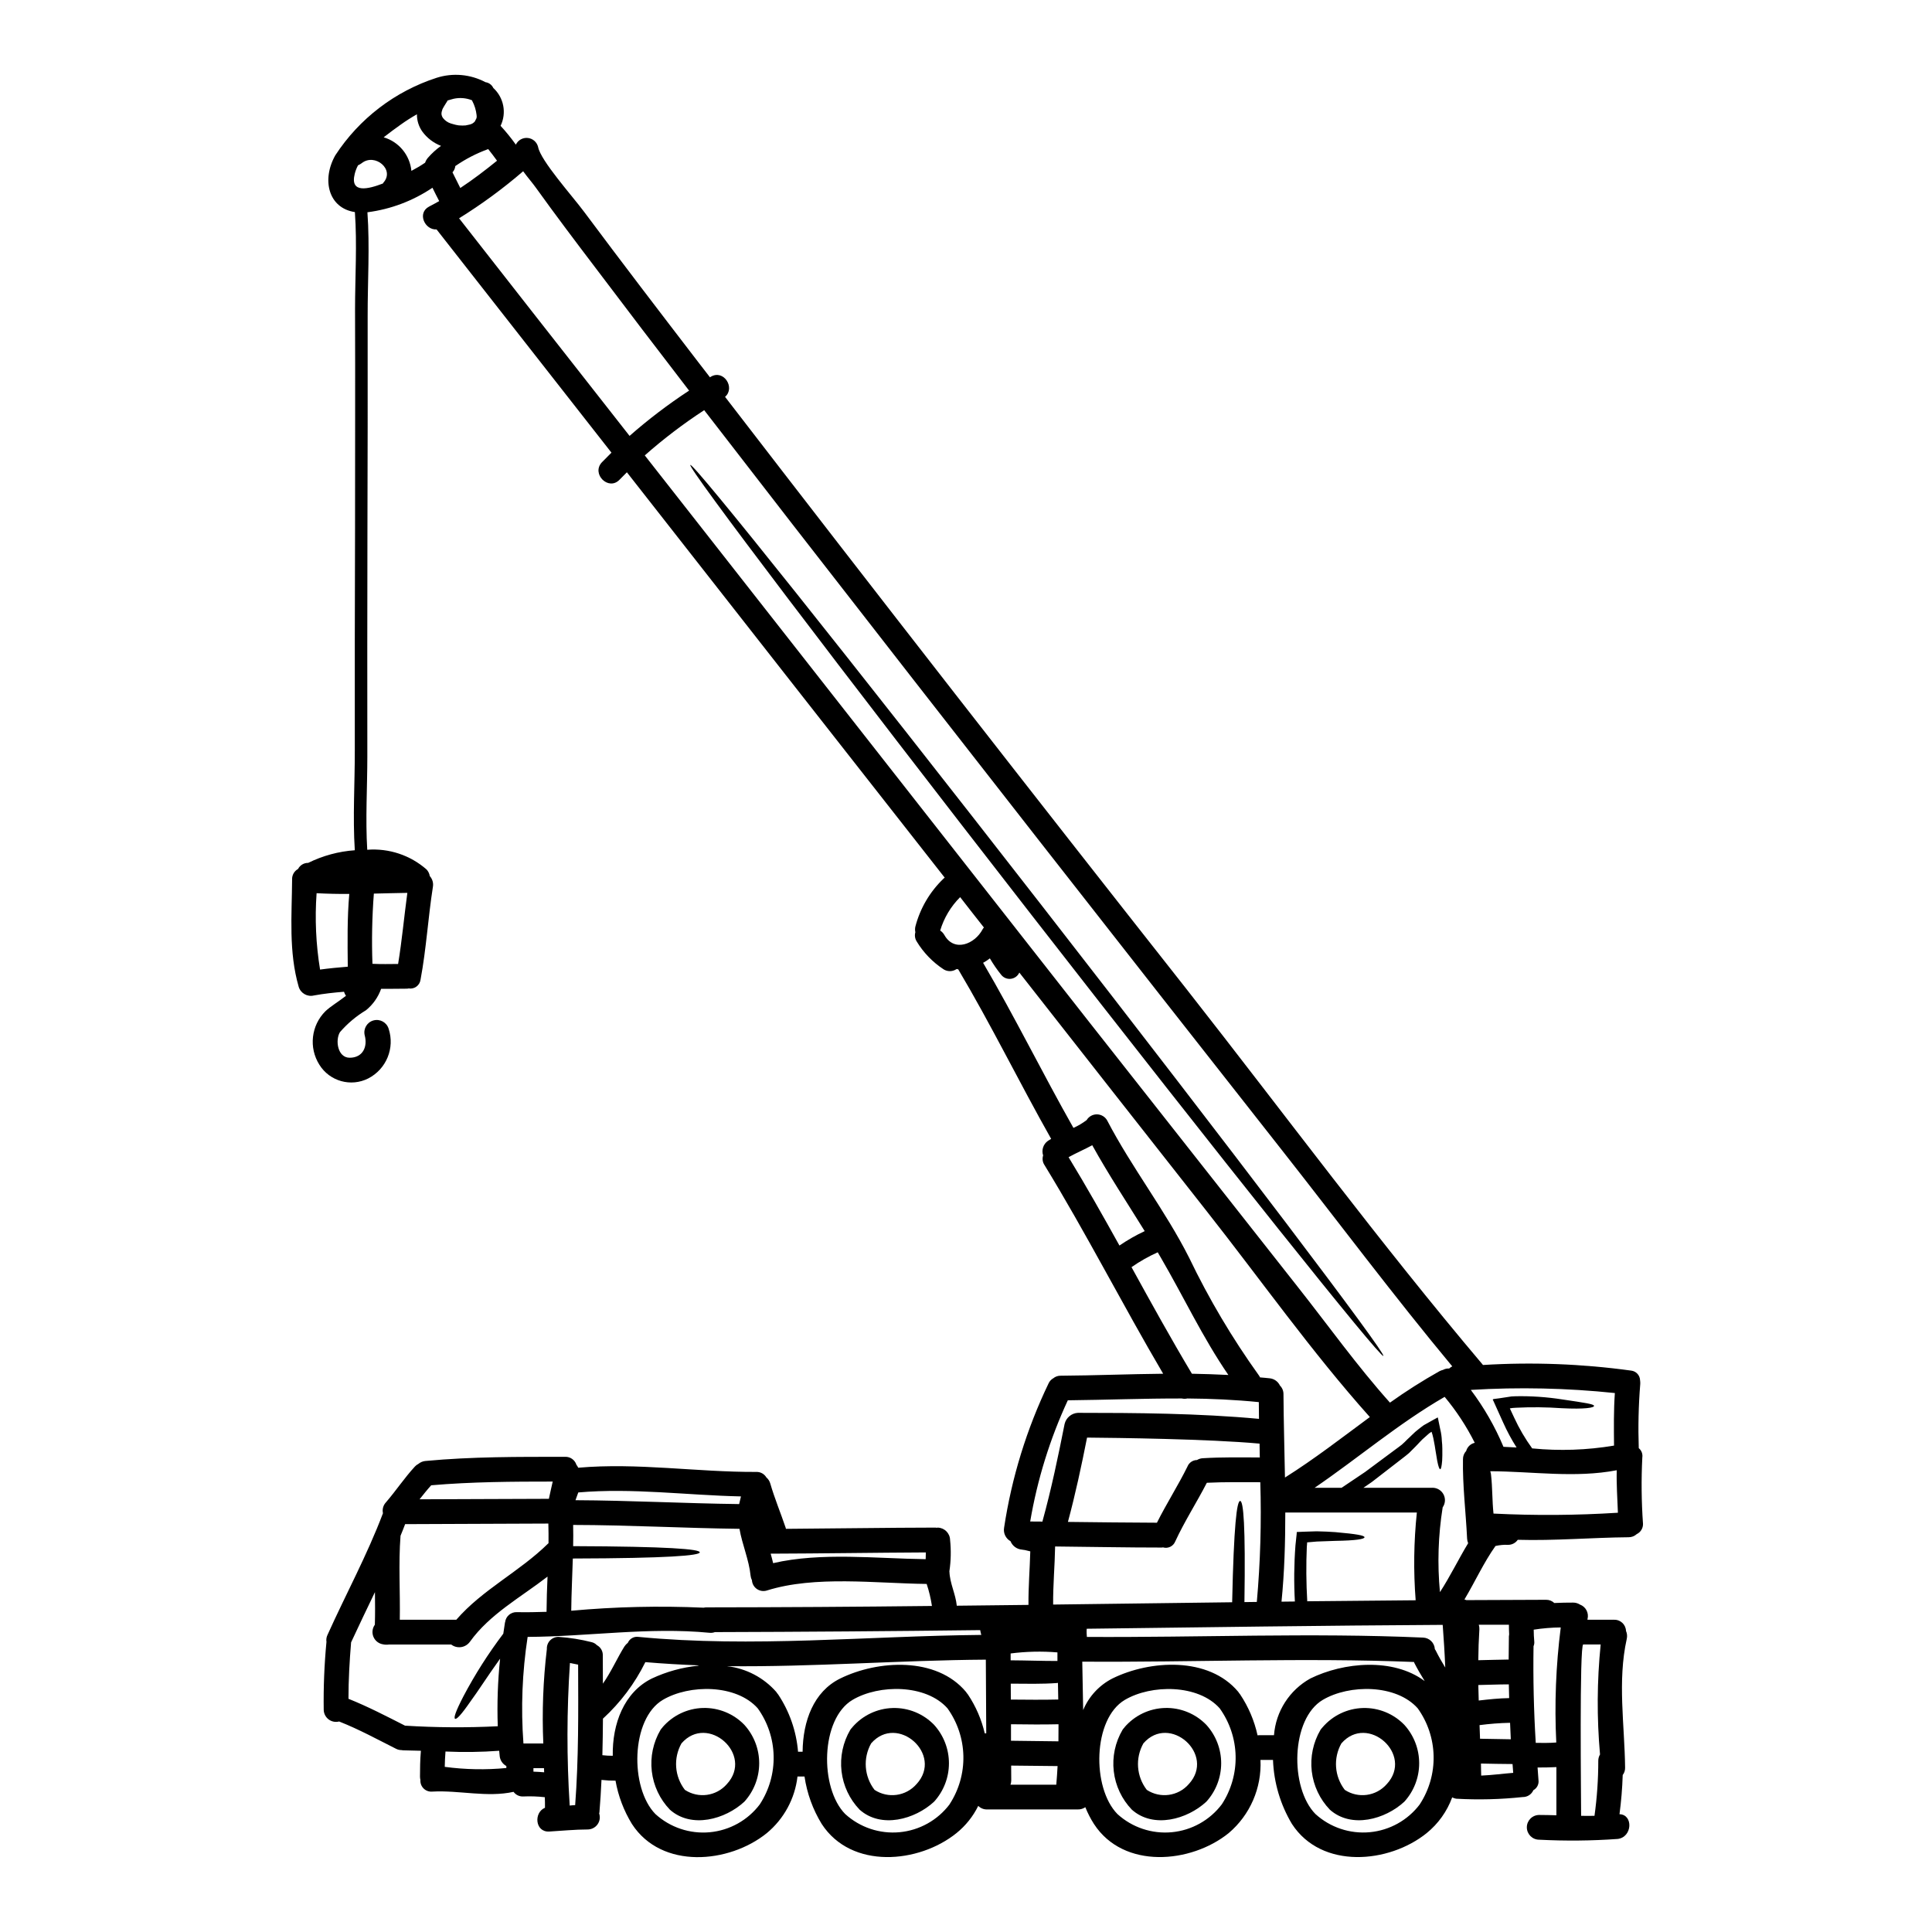 <?xml version="1.0" encoding="UTF-8"?>
<!-- Uploaded to: ICON Repo, www.svgrepo.com, Generator: ICON Repo Mixer Tools -->
<svg fill="#000000" width="800px" height="800px" version="1.1" viewBox="144 144 512 512" xmlns="http://www.w3.org/2000/svg">
 <g>
  <path d="m269.91 176.1c-0.066 0 0.305-0.656 0.285-0.57 0.195-0.789 0.129-0.129 0.109-1.027-0.148-1.32-0.539-2.606-1.164-3.781-0.02-0.043-0.043-0.105-0.062-0.152-1.543-0.613-3.234-0.75-4.856-0.395-0.543 0.129-1.07 0.309-1.617 0.461-0.098 0.223-0.223 0.438-0.367 0.633-0.309 0.438-0.941 1.574-0.961 1.617-0.09 0.266-0.176 0.523-0.238 0.789-0.023 0.152-0.047 0.438-0.047 0.48v-0.004c0.027 0.422 0.18 0.828 0.438 1.164 0.52 0.652 1.219 1.141 2.012 1.395 0.008 0.008 0.008 0.02 0 0.023h0.086c0.215 0.062 1.027 0.309 1.266 0.352h0.004c0.223 0.062 0.449 0.105 0.676 0.129 0.043 0 0.129 0.023 0.266 0.023 0.551 0.047 1.105 0.047 1.66 0 0.152-0.047 0.875-0.176 1.027-0.219 0.59-0.113 1.117-0.438 1.484-0.918zm309.5 371.63v0.004c0.07 1.188-0.586 2.305-1.66 2.82-0.59 0.543-1.363 0.84-2.164 0.832-9.797 0.086-19.59 0.961-29.363 0.676-0.57 0.828-1.512 1.328-2.516 1.336-1.141-0.055-2.277 0.051-3.391 0.305-3.148 4.438-5.418 9.484-8.219 14.168v0.004c0.18 0.047 0.352 0.105 0.523 0.172 7.043-0.043 14.059-0.062 21.098-0.086 0.816-0.016 1.602 0.289 2.188 0.852 1.723-0.086 3.41-0.109 4.918-0.109 0.664-0.016 1.32 0.168 1.883 0.523 1.539 0.57 2.406 2.211 2.008 3.809 0 0.066 0 0.152-0.043 0.215h7.086c1.684-0.047 3.086 1.27 3.148 2.953 0.293 0.668 0.363 1.41 0.199 2.121-2.492 11.215-0.566 22.738-0.438 34.105 0.023 0.711-0.199 1.406-0.633 1.969-0.105 3.481-0.395 6.93-0.852 10.387 3.672 0.086 3.453 6.098-0.504 6.559v-0.004c-6.914 0.496-13.852 0.559-20.77 0.199-1.812 0-3.281-1.469-3.281-3.281 0-1.809 1.469-3.277 3.281-3.277 1.508 0 3.039 0.043 4.551 0.086v-12.77c-1.664 0.086-3.301 0.109-4.988 0.109 0.086 1.094 0.152 2.184 0.238 3.277v0.004c0.172 1.105-0.371 2.199-1.352 2.731-0.488 1.121-1.602 1.836-2.824 1.816-5.859 0.625-11.758 0.773-17.641 0.441-0.367-0.062-0.723-0.18-1.051-0.352-1.355 3.707-3.691 6.977-6.754 9.465-9.969 8.047-27.832 9.684-35.699-2.406v0.004c-3.082-5.148-4.812-10.992-5.031-16.988h-3.32c0.355 7.422-2.754 14.586-8.422 19.391-9.965 8.047-27.828 9.684-35.699-2.406v0.004c-0.902-1.41-1.672-2.906-2.293-4.461-0.578 0.402-1.266 0.609-1.969 0.59h-24.051c-0.883 0.031-1.738-0.312-2.359-0.941-1.375 2.797-3.344 5.262-5.769 7.215-9.969 8.047-27.832 9.684-35.703-2.406v0.004c-2.359-3.848-3.914-8.133-4.57-12.598h-1.859c-0.676 5.871-3.598 11.254-8.152 15.02-9.969 8.047-27.832 9.684-35.703-2.406v0.004c-2.168-3.531-3.652-7.441-4.371-11.52-1.184 0.016-2.367-0.043-3.543-0.18-0.062 0-0.105 0-0.172-0.043-0.129 2.867-0.309 5.727-0.547 8.594-0.012 0.109-0.035 0.219-0.07 0.324 0.332 0.98 0.168 2.059-0.434 2.898-0.602 0.84-1.57 1.34-2.602 1.348-3.41 0-6.797 0.352-10.188 0.547-3.801 0.215-4.152-5.074-1.137-6.297 0-0.941 0-1.859-0.043-2.797v-0.004c-1.91-0.219-3.832-0.285-5.754-0.195-0.996 0.039-1.945-0.422-2.531-1.227-6.977 1.551-14.43-0.461-21.516-0.066-0.848 0.082-1.691-0.211-2.301-0.805s-0.93-1.426-0.867-2.277c-0.074-0.301-0.109-0.609-0.109-0.918 0-1.859 0.023-4.418 0.238-6.82-1.465-0.043-2.949-0.086-4.438-0.109-0.234 0.004-0.469-0.02-0.699-0.066-0.52 0-1.031-0.129-1.488-0.371-4.918-2.473-9.75-5.117-14.887-7.148-0.066-0.023-0.086-0.043-0.152-0.066-0.965 0.254-1.992 0.047-2.789-0.551-0.797-0.602-1.277-1.531-1.301-2.531-0.086-6.012 0.156-12.027 0.727-18.016-0.102-0.633 0-1.281 0.281-1.855 4.852-10.777 10.512-21.164 14.688-32.223l0.004-0.004c-0.23-1.031 0.062-2.113 0.785-2.887 2.644-3.059 4.894-6.473 7.652-9.465v-0.004c0.266-0.293 0.586-0.539 0.941-0.719 0.543-0.453 1.215-0.73 1.918-0.785 12.312-1.156 24.621-1.094 36.973-1.094v-0.004c1.359-0.051 2.582 0.809 2.996 2.102 0.191 0.242 0.355 0.508 0.48 0.789 15.742-1.379 31.395 1.18 47.18 1.113 1.098-0.047 2.133 0.52 2.688 1.465 0.496 0.418 0.852 0.977 1.027 1.598 1.156 3.977 2.754 7.801 4.086 11.738 0.039 0.09 0.062 0.184 0.066 0.281 13.23-0.086 26.453-0.305 39.68-0.328v0.004c0.098 0.004 0.195 0.016 0.289 0.043 0.082-0.023 0.172-0.039 0.258-0.043 1.793 0.039 3.238 1.484 3.277 3.277 0.285 2.731 0.227 5.484-0.172 8.199 0 0.043-0.023 0.066-0.023 0.086 0 0.02 0.023 0.066 0.023 0.109 0.109 3.125 1.641 5.902 1.945 9.027 6.344-0.086 12.676-0.16 19-0.215-0.043-4.746 0.352-9.465 0.48-14.188l-0.262-0.066c-0.395-0.109-0.766-0.195-1.18-0.285-0.086 0-0.652-0.086-0.789-0.109h0.09c-1.375-0.082-2.582-0.949-3.098-2.231-1.266-0.707-1.949-2.137-1.703-3.566 2.008-13.285 5.988-26.195 11.809-38.301 0.262-0.555 0.691-1.012 1.223-1.312 0.562-0.457 1.27-0.699 1.992-0.68 9.055-0.062 18.105-0.438 27.133-0.523-10.754-18.277-20.379-37.211-31.457-55.316-0.5-0.746-0.629-1.684-0.352-2.535-0.48-1.43 0.039-3.004 1.273-3.871 0.262-0.172 0.543-0.352 0.852-0.523-8.414-14.891-15.914-30.262-24.641-44.949-0.152 0-0.285-0.043-0.438-0.043-1.016 0.695-2.34 0.727-3.391 0.086-2.926-1.91-5.387-4.457-7.191-7.453-0.438-0.723-0.559-1.594-0.324-2.406-0.113-0.488-0.113-0.996 0-1.488 1.254-4.82 3.82-9.203 7.41-12.656 0.109-0.121 0.234-0.223 0.371-0.309-28.09-35.785-56.168-71.598-84.23-107.43-0.656 0.656-1.312 1.312-1.949 1.969-2.93 3.059-7.562-1.574-4.656-4.637 0.832-0.852 1.684-1.68 2.516-2.535-15.434-19.719-30.879-39.438-46.348-59.16-3.106 0.215-5.246-4.352-1.969-6.059 0.898-0.461 1.77-0.941 2.668-1.445-0.613-1.18-1.223-2.363-1.789-3.543v0.004c-5.164 3.477-11.062 5.703-17.234 6.5 0.652 9.055 0.043 18.434 0.062 27.461 0.023 19.543 0.004 39.094-0.062 58.648-0.023 19.367-0.066 38.738-0.023 58.105 0 8.113-0.523 16.531-0.023 24.727h-0.004c5.742-0.449 11.422 1.441 15.746 5.246 0.441 0.484 0.727 1.082 0.832 1.73 0.695 0.77 1.004 1.816 0.828 2.84-1.285 8.18-1.746 16.441-3.277 24.598-0.094 0.734-0.484 1.398-1.078 1.84-0.594 0.438-1.34 0.621-2.07 0.496-0.188 0.047-0.375 0.07-0.566 0.066-2.231 0-4.484 0.066-6.734 0.043-0.793 2.219-2.176 4.18-4 5.664-2.598 1.562-4.93 3.523-6.914 5.816-1.285 2.121-0.633 6.777 2.582 6.777 3.453 0 4.809-2.867 3.981-5.949-0.414-1.727 0.617-3.469 2.324-3.938 1.711-0.473 3.488 0.496 4.016 2.191 1.691 5.125-0.602 10.715-5.398 13.18-4.613 2.336-10.246 0.75-12.965-3.648-2.836-4.508-2.172-10.379 1.594-14.145 1.336-1.289 3.566-2.602 5.469-4.109-0.227-0.305-0.395-0.645-0.504-1.008v-0.062c-2.664 0.215-5.332 0.5-7.977 0.984h-0.004c-1.746 0.438-3.527-0.574-4.047-2.301-2.688-9.289-1.816-18.895-1.746-28.465-0.039-1.141 0.57-2.207 1.574-2.754 0.516-1.008 1.559-1.633 2.688-1.617 3.863-1.906 8.059-3.043 12.352-3.348-0.566-8.812 0.023-17.887 0-26.609-0.02-19.547 0-39.094 0.066-58.648 0-19.367 0.066-38.738 0-58.109 0-8.457 0.57-17.246-0.043-25.754-6.996-1.047-8.875-8.527-5.18-15.062v0.004c6.332-9.707 15.801-16.949 26.824-20.523 4.301-1.375 8.973-0.957 12.961 1.156 0.906 0.125 1.691 0.703 2.078 1.531 2.789 2.551 3.574 6.633 1.926 10.035 1.453 1.574 2.805 3.238 4.047 4.988 0.574-1.203 1.848-1.914 3.176-1.77 1.328 0.141 2.418 1.105 2.727 2.406 0.676 3.606 9.027 12.918 12.203 17.184 9.922 13.312 20.023 26.516 30.145 39.699 1.051 1.379 2.121 2.754 3.191 4.133l0.195-0.129c3.457-2.078 6.582 2.93 3.805 5.312 40.465 52.551 81.238 104.88 122.32 156.99 26.012 33.141 51.223 67.27 78.441 99.453 0.043 0.043 0.043 0.086 0.086 0.129v-0.004c13.113-0.805 26.27-0.305 39.285 1.488 1.32 0.152 2.328 1.25 2.359 2.578 0.051 0.32 0.066 0.645 0.047 0.965-0.461 5.656-0.59 11.336-0.395 17.008 0.73 0.598 1.086 1.539 0.941 2.473-0.293 5.828-0.234 11.668 0.176 17.488zm-6.648-2.844c-0.129-3.758-0.414-7.519-0.309-11.258-11.039 2.121-22.277 0.309-33.492 0.262v0.133l0.004 0.004c0.094 0.254 0.152 0.52 0.172 0.789 0.395 3.41 0.289 6.863 0.656 10.297 10.984 0.547 21.992 0.473 32.969-0.223zm-1.027-17.793c-0.043-4.656-0.109-9.293 0.219-13.926v0.004c-12.68-1.328-25.449-1.605-38.176-0.832 3.496 4.652 6.406 9.719 8.656 15.082 1.156 0.043 2.312 0.109 3.477 0.176v0.004c-1.34-2.106-2.523-4.305-3.543-6.582-0.328-0.719-0.656-1.422-0.961-2.121-0.59-1.289-1.137-2.535-1.684-3.738-0.352-0.438 0.195-0.395 0.523-0.457l1.027-0.133c0.676-0.105 1.359-0.215 2.012-0.305l1.289-0.195c0.352 0 0.699-0.023 1.027-0.047v-0.004c4.18-0.082 8.359 0.203 12.488 0.855 6.078 0.898 8.348 1.223 8.348 1.703s-2.383 0.922-8.57 0.613c-4.008-0.285-8.031-0.328-12.043-0.129l-0.941 0.062-0.461 0.066-0.238 0.043c0 0.023-0.043 0.023-0.043 0.043v0.043l0.023 0.023 0.109 0.215c0.324 0.676 0.652 1.379 0.984 2.102v0.004c1.324 2.875 2.926 5.613 4.785 8.176 7.231 0.711 14.527 0.461 21.691-0.742zm-3.543 52.711h-4.613c-1.047 0-0.566 41.473-0.566 45.406 1.18 0.023 2.363 0.023 3.543 0v0.004c0.672-4.84 1.008-9.723 1.004-14.609 0.004-0.582 0.16-1.156 0.461-1.66-0.863-9.695-0.805-19.453 0.172-29.137zm-11.762 25.977v0.004c-0.504-10.18-0.105-20.387 1.184-30.496-2.402 0.02-4.797 0.219-7.168 0.59 0 1.07 0.062 2.098 0.148 3.106 0.051 0.434-0.016 0.871-0.191 1.27-0.133 8.551 0.062 17.09 0.586 25.625 1.812 0.008 3.652 0.051 5.441-0.102zm-11.414 8.047c-0.066-0.789-0.109-1.551-0.176-2.34-2.797 0-5.574-0.086-8.371-0.129 0 1.07 0.043 2.121 0.062 3.191 2.824-0.113 5.668-0.508 8.488-0.727zm-0.637-8.895c-0.062-1.465-0.129-2.91-0.195-4.371h-0.129-0.004c-2.66 0.062-5.316 0.266-7.957 0.613l0.133 3.606c2.738 0.035 5.465 0.102 8.156 0.145zm-0.438-10.91c-0.043-1.223-0.062-2.449-0.086-3.648h-0.152c-2.644 0-5.289 0.129-7.934 0.172 0.043 1.379 0.066 2.731 0.109 4.109 2.691-0.312 5.359-0.598 8.066-0.641zm0-16.898c-0.043-0.812-0.062-1.664-0.062-2.559h-7.981v0.004c0.121 0.395 0.172 0.809 0.152 1.223-0.172 2.711-0.262 5.445-0.285 8.18 2.644-0.043 5.289-0.152 7.934-0.176 0.043 0 0.066 0.023 0.109 0.023 0.023-2.078 0.023-4.133 0.066-6.211l0.004-0.004c0.012-0.164 0.035-0.328 0.066-0.492zm-10.863-24.16v0.004c-0.164-0.391-0.262-0.805-0.281-1.227-0.332-7.043-1.223-14.016-1.094-21.055v0.004c-0.004-0.805 0.301-1.582 0.852-2.168 0.297-1.086 1.172-1.918 2.273-2.164-2.184-4.352-4.859-8.438-7.981-12.176-12.18 7.019-22.867 16.18-34.457 24.094h7.148c2.164-1.465 4.285-2.863 6.211-4.176 2.953-2.184 5.598-4.152 7.977-5.922 0.59-0.457 1.203-0.852 1.75-1.312 0.547-0.461 0.98-0.918 1.441-1.379 1.008-0.898 1.84-1.859 2.887-2.644 0.527-0.395 0.922-0.762 1.512-1.156 0.832-0.484 1.637-0.922 2.426-1.359 0.375-0.215 0.742-0.395 1.113-0.609 0.238-0.238 0.195 0.152 0.266 0.305l0.109 0.57c0.152 0.762 0.309 1.508 0.457 2.207v-0.004c0.242 0.984 0.383 1.988 0.418 2.996 0.082 0.711 0.125 1.426 0.129 2.141 0 1.289 0.023 2.316-0.043 3.125-0.129 1.598-0.309 2.297-0.523 2.297s-0.48-0.656-0.789-2.231c-0.129-0.789-0.285-1.77-0.5-3.016-0.066-0.637-0.219-1.289-0.352-2.035l0.004 0.004c-0.105-0.641-0.246-1.277-0.418-1.902-0.07-0.18-0.129-0.359-0.172-0.547-0.043-0.043-0.043-0.238-0.109-0.176l-0.215 0.152-0.395 0.266c-0.395 0.352-0.742 0.676-1.18 1.051-0.852 0.676-1.637 1.68-2.602 2.621l-1.531 1.531c-0.543 0.48-1.133 0.918-1.746 1.398-2.426 1.883-5.117 3.981-8.113 6.277-0.695 0.48-1.484 1.027-2.227 1.527h18.297l-0.004-0.004c1.23-0.008 2.363 0.676 2.938 1.766 0.57 1.094 0.484 2.41-0.227 3.418-1.191 7.434-1.434 14.984-0.723 22.477 2.734-4.207 4.894-8.711 7.477-12.973zm-5.023-46.305c0.242-0.223 0.516-0.414 0.809-0.566-15.5-18.648-30.105-38.18-45.078-57.215-43.418-55.172-86.676-110.48-129.77-165.94-7.805-10.078-15.602-20.156-23.395-30.238h-0.004c-5.531 3.606-10.793 7.609-15.742 11.984 39.227 50.043 78.469 100.08 117.73 150.11 18.41 23.391 36.832 46.785 55.266 70.18 8.07 10.211 15.789 21.031 24.484 30.734v0.004c4.219-3.012 8.598-5.793 13.121-8.332 0.297-0.152 0.613-0.27 0.938-0.348 0.5-0.273 1.07-0.402 1.641-0.367zm-1.047 79.227c-0.152-3.758-0.395-7.519-0.676-11.281-31.441 0.176-62.879 0.633-94.34 1.027v0.004c-0.031 0.398-0.035 0.801-0.02 1.203 0.02 0.328 0.043 0.633 0.062 0.961 29.715 0.176 59.379-1.137 89.066 0.176 1.688 0.043 3.059 1.375 3.148 3.059 0.086 0.121 0.168 0.246 0.242 0.375 0.762 1.547 1.617 3.031 2.512 4.492zm-6.734 36.25-0.004 0.004c2.481-3.805 3.754-8.266 3.652-12.801-0.102-4.539-1.57-8.941-4.219-12.629-5.707-6.406-18.105-6.383-25.145-2.231-8.504 5.031-8.789 23.305-1.945 30.262h0.004c3.91 3.555 9.137 5.301 14.398 4.809 5.262-0.492 10.074-3.176 13.254-7.394zm1.266-32.668c-0.961-1.551-1.883-3.125-2.711-4.742-0.043-0.109-0.062-0.195-0.105-0.285-29.32-1.18-58.59 0.109-87.91-0.086 0.066 4.281 0.176 8.547 0.238 12.832 1.508-3.617 4.254-6.582 7.742-8.371 9.988-4.922 25.512-5.859 33.363 3.543 0.062 0.086 0.105 0.172 0.172 0.262 0.066 0.086 0.219 0.266 0.328 0.418l-0.004-0.004c2.203 3.297 3.766 6.973 4.613 10.844 0.16-0.027 0.324-0.039 0.484-0.043h3.871c0.484-6.309 4.106-11.949 9.637-15.02 8.812-4.332 21.91-5.559 30.281 0.672zm-2.055-44.629h-34.867c0 7.871-0.215 15.742-1.004 23.617 1.18-0.023 2.363-0.023 3.543-0.043-0.273-4.953-0.223-9.922 0.152-14.867 0.09-0.812 0.176-1.508 0.242-2.273l0.086-0.789c0-0.238-0.043-0.609 0.328-0.5l1.508-0.066c1.223-0.043 2.363-0.086 3.457-0.109 1.883 0.043 3.543 0.109 4.941 0.219 5.641 0.5 7.719 0.875 7.738 1.355s-2.207 0.875-7.781 0.961c-1.398 0.066-2.996 0.109-4.852 0.176-0.762 0.062-1.594 0.129-2.492 0.215-0.086 0-0.109 0.023-0.086 0.09v0.195c-0.023 0.285-0.047 0.523-0.066 0.789h-0.008c-0.207 4.848-0.172 9.699 0.113 14.543l28.734-0.266h-0.004c-0.602-7.742-0.496-15.523 0.316-23.246zm-12.461-25.309c-15.414-17.227-29.012-36.512-43.297-54.633-16.551-21.035-33.082-42.086-49.594-63.16-0.406 0.91-1.262 1.539-2.254 1.656-0.992 0.117-1.969-0.297-2.574-1.09-1.102-1.363-2.098-2.812-2.977-4.328-0.562 0.445-1.16 0.84-1.793 1.18 8.414 14.344 15.742 29.273 23.938 43.746h0.004c1.242-0.551 2.418-1.25 3.5-2.074 0.582-0.961 1.629-1.535 2.75-1.512 1.121 0.023 2.148 0.641 2.691 1.621 6.535 12.547 15.352 23.762 21.73 36.398 5.227 10.883 11.395 21.285 18.43 31.098 0.141 0.18 0.258 0.379 0.348 0.59 0.855 0.086 1.703 0.129 2.559 0.238 1.18 0.121 2.211 0.852 2.715 1.926 0.609 0.598 0.945 1.418 0.934 2.269 0.047 7.367 0.266 14.738 0.395 22.105 7.781-4.891 15.082-10.562 22.496-16.031zm-29.953 48.996c0.941-10.547 1.25-21.141 0.922-31.727-4.723 0-9.445-0.086-14.168 0.152-2.688 5.227-5.902 10.188-8.371 15.543l-0.004 0.004c-0.508 1.281-1.91 1.965-3.234 1.574-0.109 0.023-0.219 0.039-0.328 0.043-9.422 0-18.844-0.195-28.27-0.285-0.086 5.137-0.57 10.254-0.523 15.391 15.805-0.219 31.617-0.422 47.441-0.609 0.438-20.422 1.242-26.848 2.117-26.848s1.445 6.426 1.137 26.805c1.098-0.023 2.191-0.023 3.281-0.043zm0.789-38.281-0.062-3.672c-13.598-1.246-38-1.531-45.715-1.598-1.484 7.5-3.082 14.957-5.07 22.344 7.871 0.086 15.742 0.195 23.59 0.215 2.535-5.07 5.598-9.84 8.113-14.93h-0.008c0.426-1.012 1.414-1.672 2.512-1.684 0.484-0.297 1.031-0.461 1.598-0.48 5.008-0.305 10.035-0.219 15.039-0.195zm-0.215-10.234c-0.023-1.484-0.023-2.949-0.043-4.438-6.32-0.633-12.594-0.918-18.934-0.965h-0.004c-0.484 0.113-0.984 0.113-1.469 0-10.055-0.02-20.133 0.375-30.211 0.484-4.734 10.215-8.086 21.016-9.969 32.117 1.094 0 2.164 0.023 3.258 0.023-0.004-0.062 0.004-0.121 0.023-0.18 2.34-8.48 4.129-17.074 5.836-25.688v0.004c0.395-1.656 1.824-2.856 3.519-2.953 15.129 0 31.984 0.109 47.988 1.594zm-9.84 102.14h-0.004c2.481-3.801 3.754-8.266 3.652-12.801-0.102-4.539-1.574-8.941-4.219-12.629-5.707-6.406-18.105-6.383-25.145-2.231-8.5 5.031-8.789 23.305-1.945 30.262 3.914 3.555 9.141 5.297 14.402 4.801s10.074-3.184 13.254-7.402zm-7.938-114.1c3.215 0.043 6.426 0.176 9.664 0.328-6.84-9.965-11.809-20.656-17.93-31.152-0.262-0.457-0.543-0.895-0.789-1.355v-0.004c-2.438 1.094-4.762 2.41-6.949 3.938 5.203 9.465 10.449 18.953 16.004 28.246zm-19.195-33.973h-0.004c2.125-1.457 4.359-2.734 6.691-3.824-4.676-7.547-9.574-14.957-13.902-22.762-2.055 1.117-4.219 2.035-6.273 3.172 4.691 7.695 9.113 15.543 13.484 23.414zm-16.176 131.39c0.023-1.512 0.023-3.019 0.023-4.527-4.199 0.109-8.395 0.043-12.594 0v4.371zm-0.043-11.082c-0.023-1.469-0.066-2.953-0.086-4.418-0.066 0.02-0.109 0.02-0.176 0.043-4.109 0.305-8.219 0.195-12.328 0.172 0 1.402 0 2.82 0.02 4.219 4.195 0.027 8.367 0.09 12.566-0.016zm-0.176 17.641-12.309-0.129c0 1.332 0.023 2.644 0.023 3.981h-0.004c-0.004 0.371-0.07 0.738-0.199 1.09h12.137c0.148-1.641 0.258-3.301 0.348-4.941zm-0.043-27.852v-2.273h-0.004c-4.133-0.344-8.289-0.246-12.398 0.281v1.816c4.133 0.023 8.266 0.176 12.375 0.176zm-18.867 19.172c-0.043-6.516-0.082-13.023-0.109-19.523-22.867 0.152-45.711 1.969-68.539 1.727l-0.004 0.004c5.031 0.59 9.664 3.019 13.008 6.82 0.066 0.086 0.109 0.172 0.172 0.262 0.062 0.086 0.219 0.266 0.332 0.418v-0.004c3.012 4.531 4.82 9.754 5.266 15.176h1.207c0.086-8.113 2.906-15.918 9.945-19.395 9.988-4.922 25.512-5.859 33.363 3.543 0.066 0.086 0.109 0.172 0.172 0.262 0.062 0.086 0.219 0.266 0.332 0.418v-0.004c2.094 3.137 3.606 6.625 4.457 10.297zm-0.617-213.55c-2.117-2.688-4.219-5.356-6.297-8.047-2.477 2.465-4.293 5.512-5.293 8.855 0.453 0.293 0.832 0.691 1.098 1.16 2.602 4.656 8.066 2.449 10.145-1.488h-0.004c0.094-0.176 0.211-0.34 0.352-0.48zm-0.695 187.47h-0.004c-0.117-0.418-0.215-0.84-0.285-1.27-23.434 0.285-46.871 0.461-70.309 0.527-0.469 0.176-0.969 0.234-1.465 0.176-16.066-1.551-32.07 1.008-48.16 1.094-1.441 9.34-1.816 18.816-1.113 28.242h5.266c-0.363-8.355-0.051-16.727 0.941-25.031-0.043-0.852 0.27-1.688 0.867-2.297 0.602-0.609 1.426-0.941 2.281-0.914 2.945 0.203 5.863 0.668 8.727 1.395 0.523 0.125 1.004 0.398 1.375 0.789 1.004 0.535 1.617 1.594 1.574 2.731 0 2.496 0 4.988 0.023 7.477 2.184-3.106 3.801-6.797 5.707-9.859v0.004c0.242-0.371 0.543-0.695 0.895-0.961 0.477-1.113 1.648-1.762 2.848-1.574 30.27 2.902 60.527-0.242 90.828-0.527zm-8.395 44.871h-0.004c2.481-3.805 3.754-8.266 3.652-12.805-0.105-4.535-1.574-8.938-4.223-12.625-5.703-6.406-18.105-6.383-25.141-2.231-8.504 5.031-8.789 23.305-1.949 30.262h0.004c3.91 3.559 9.137 5.305 14.402 4.812 5.266-0.492 10.078-3.18 13.262-7.398zm-4.684-52.543c-0.297-1.984-0.762-3.938-1.398-5.836-13.535-0.152-29.559-2.273-42.305 1.727h0.004c-0.902 0.297-1.887 0.156-2.668-0.371-0.785-0.531-1.277-1.395-1.336-2.34-0.188-0.371-0.305-0.77-0.352-1.184-0.438-4.285-2.227-8.242-2.949-12.441-14.691-0.172-29.387-1.004-44.082-1.027 0.043 1.883 0.043 3.762 0 5.621 25.273 0.086 33.559 0.789 33.559 1.637 0 0.852-8.309 1.574-33.645 1.641-0.133 4.613-0.375 9.227-0.418 13.84 11.664-1.066 23.391-1.336 35.09-0.809 0.258-0.062 0.523-0.09 0.789-0.086 19.895-0.02 39.801-0.145 59.711-0.371zm-1.66-12.398c0.02-0.586 0.043-1.18 0.043-1.789-13.711 0.066-27.414 0.285-41.125 0.328 0.238 0.832 0.461 1.684 0.656 2.516 12.703-2.957 27.418-1.211 40.426-1.055zm-43.941 64.945c2.481-3.805 3.75-8.266 3.648-12.805-0.102-4.535-1.57-8.938-4.219-12.625-5.707-6.406-18.105-6.383-25.141-2.231-8.504 5.031-8.789 23.305-1.969 30.262 3.914 3.562 9.145 5.309 14.414 4.816 5.266-0.492 10.082-3.18 13.266-7.406zm-5.492-79.547c0.176-0.676 0.332-1.355 0.484-2.031-14.41-0.309-28.734-2.297-43.113-1.051-0.238 0.699-0.48 1.379-0.742 2.055 14.469 0.066 28.922 0.852 43.371 1.027zm-10.801 42.828v-0.086c-4.367-0.172-9.484-0.461-14.055-0.855-2.785 5.644-6.598 10.723-11.238 14.977-0.023 3.234-0.066 6.449-0.152 9.688v-0.004c0.914 0.109 1.836 0.16 2.754 0.156-0.152-8.48 2.996-16.836 10.34-20.469 3.894-1.828 8.074-2.981 12.352-3.406zm-18.25-325.9c4.973-4.367 10.246-8.379 15.785-12.008-8.328-10.82-16.594-21.664-24.797-32.531-5.293-6.969-10.582-13.969-15.699-21.098-0.918-1.312-2.293-2.863-3.477-4.504l-0.004 0.004c-5.324 4.59-11.004 8.758-16.98 12.461 12.832 16.422 25.68 32.82 38.543 49.199 2.195 2.82 4.406 5.637 6.629 8.457zm-14.41 362.9c0.941-12.418 0.832-24.836 0.789-37.277-0.719-0.148-1.441-0.305-2.164-0.438h-0.004c-0.852 12.582-0.871 25.203-0.062 37.785 0.48-0.078 0.961-0.078 1.441-0.113zm-6.93-81.375c0.309-1.488 0.656-2.953 0.984-4.418-10.754 0-21.492 0.062-32.199 0.984-1.094 1.199-2.078 2.449-3.086 3.715 11.414-0.023 22.848-0.109 34.281-0.129-0.008-0.051 0-0.105 0.02-0.152zm-0.129 11.934c0.023-1.746 0-3.496-0.043-5.223-12.66 0.023-25.297 0.129-37.953 0.152-0.395 1.027-0.789 2.055-1.223 3.082-0.566 7.41-0.062 14.844-0.195 22.254h14.977c6.953-8.023 16.746-12.723 24.312-20.176h-0.008c0.051-0.023 0.094-0.055 0.129-0.09zm-0.523 18.168c0.02-3.125 0.129-6.231 0.262-9.336-7.125 5.512-15.324 9.949-20.57 17.27h-0.004c-0.555 0.766-1.395 1.277-2.328 1.414s-1.887-0.113-2.633-0.688h-16.484c-0.52 0.082-1.047 0.066-1.555-0.043-1.145-0.172-2.113-0.922-2.559-1.988-0.449-1.062-0.305-2.285 0.371-3.215 0.086-2.887 0.066-5.75 0.023-8.637-2.121 4.438-4.266 8.852-6.32 13.312-0.414 4.988-0.695 9.969-0.695 14.957 5.137 2.055 10.055 4.613 14.996 7.125v-0.004c8.18 0.512 16.387 0.562 24.57 0.156-0.207-5.977-0.004-11.961 0.617-17.906-3.543 4.941-5.926 8.746-7.785 11.238-2.535 3.672-3.758 4.922-4.152 4.68-0.395-0.238 0.129-1.902 2.184-5.879v-0.004c3.074-5.832 6.621-11.402 10.602-16.66 0.133-0.961 0.285-1.945 0.438-2.93 0.023-0.039 0.039-0.082 0.043-0.129 0.188-1.574 1.566-2.734 3.148-2.648 2.602 0.047 5.203 0 7.828-0.086zm-0.633 42.508c-0.023-0.375-0.023-0.723-0.043-1.074h-2.797v0.922c0.934 0.035 1.895 0.078 2.844 0.168zm-10.016-1.117v-0.527c-1.008-0.539-1.676-1.551-1.773-2.688-0.043-0.457-0.086-0.895-0.129-1.355-4.734 0.352-9.488 0.414-14.23 0.199-0.109 1.379-0.172 2.754-0.195 4.066l-0.004-0.004c5.414 0.727 10.895 0.832 16.332 0.309zm-2.473-425.95c-0.762-1.051-1.531-2.078-2.34-3.082h0.004c-3.09 1.117-6.023 2.633-8.723 4.5-0.062 0.621-0.324 1.203-0.746 1.66 0.676 1.398 1.379 2.773 2.074 4.152 3.371-2.227 6.582-4.676 9.73-7.231zm-18.363-0.719c1.043-1.207 2.223-2.285 3.519-3.215-1.984-0.766-3.707-2.086-4.961-3.801-0.945-1.336-1.441-2.938-1.422-4.57-1.477 0.836-2.906 1.746-4.285 2.731-1.379 0.984-2.953 2.121-4.527 3.367 4.031 1.191 6.938 4.711 7.348 8.898 1.25-0.652 2.465-1.375 3.629-2.164 0.156-0.453 0.391-0.875 0.699-1.246zm-7.852 213.59c1.027-6.25 1.598-12.57 2.449-18.844-2.973 0.043-5.922 0.133-8.875 0.195v-0.004c-0.473 6.191-0.598 12.402-0.371 18.609 2.277 0.109 4.527 0.066 6.797 0.043zm-3.914-207.04c3.148-3.477-2.227-7.957-5.727-5.184h0.004c-0.305 0.227-0.637 0.418-0.984 0.57-0.387 0.719-0.68 1.484-0.875 2.273-1.316 5.289 3.629 4.023 7.453 2.555 0.047-0.078 0.09-0.152 0.133-0.215zm-9.027 188.48c-2.887 0.02-5.773-0.043-8.66-0.195v-0.004c-0.484 6.762-0.176 13.555 0.918 20.242 2.426-0.328 4.871-0.566 7.344-0.762-0.062-6.449-0.168-12.879 0.398-19.281z"/>
  <path d="m516.19 601.13c2.519 2.789 3.91 6.414 3.906 10.172-0.004 3.758-1.402 7.379-3.93 10.16-5.051 4.68-14.016 7.215-19.742 2.121-2.66-2.773-4.344-6.344-4.793-10.164-0.445-3.82 0.371-7.684 2.32-11 0.148-0.219 0.316-0.426 0.504-0.609 0-0.023 0-0.023 0.023-0.047h0.004c2.688-3.141 6.578-5 10.711-5.121 4.133-0.121 8.125 1.508 10.996 4.488zm-4.676 15.676c7.215-7.828-5.074-18.758-12.023-10.801h-0.004c-2.207 3.918-1.855 8.777 0.895 12.332 3.574 2.344 8.324 1.688 11.129-1.535z"/>
  <path d="m420.21 384.14c50.723 65.211 91.176 118.58 90.391 119.19-0.789 0.605-42.578-51.723-93.285-116.92-50.707-65.195-91.176-118.55-90.371-119.19 0.809-0.637 42.57 51.723 93.266 116.92z"/>
  <path d="m463.72 601.13c2.519 2.789 3.91 6.414 3.906 10.172-0.004 3.758-1.406 7.379-3.93 10.16-5.051 4.68-14.012 7.215-19.742 2.121-2.664-2.773-4.348-6.344-4.793-10.164-0.445-3.824 0.371-7.684 2.324-11 0.145-0.219 0.312-0.426 0.504-0.609v-0.047c2.691-3.148 6.586-5.012 10.723-5.133 4.141-0.121 8.137 1.516 11.008 4.5zm-4.68 15.672c7.215-7.828-5.074-18.758-12.023-10.801-2.207 3.918-1.855 8.777 0.895 12.332 3.57 2.344 8.324 1.691 11.129-1.531z"/>
  <path d="m391.57 601.13c2.519 2.789 3.914 6.414 3.91 10.172-0.004 3.758-1.406 7.379-3.934 10.16-5.051 4.68-14.012 7.215-19.738 2.121-2.664-2.773-4.344-6.344-4.793-10.164-0.445-3.82 0.371-7.684 2.32-11 0.145-0.219 0.312-0.426 0.504-0.609 0-0.023 0-0.023 0.02-0.047 2.691-3.141 6.582-5 10.715-5.121 4.137-0.121 8.129 1.508 10.996 4.488zm-4.68 15.676c7.215-7.828-5.07-18.758-12.023-10.801-2.207 3.918-1.855 8.777 0.898 12.332 3.57 2.344 8.324 1.688 11.125-1.535z"/>
  <path d="m341.29 601.13c2.519 2.789 3.91 6.414 3.906 10.172-0.004 3.758-1.406 7.379-3.93 10.16-5.051 4.68-14.012 7.215-19.738 2.121-2.664-2.773-4.348-6.344-4.793-10.164-0.445-3.82 0.367-7.684 2.32-11 0.145-0.219 0.312-0.426 0.504-0.609v-0.047c2.691-3.144 6.586-5.012 10.723-5.133 4.141-0.117 8.137 1.516 11.008 4.5zm-4.66 15.672c7.215-7.828-5.07-18.758-12.023-10.801-2.207 3.918-1.855 8.777 0.895 12.332 3.57 2.344 8.324 1.691 11.129-1.531z"/>
  <path d="m263.52 176.73h-0.066v-0.023c0.023 0.004 0.047 0.012 0.066 0.023z"/>
  <path d="m263.46 176.71v0.023c0.008-0.004 0.008-0.016 0-0.023z"/>
 </g>
</svg>
